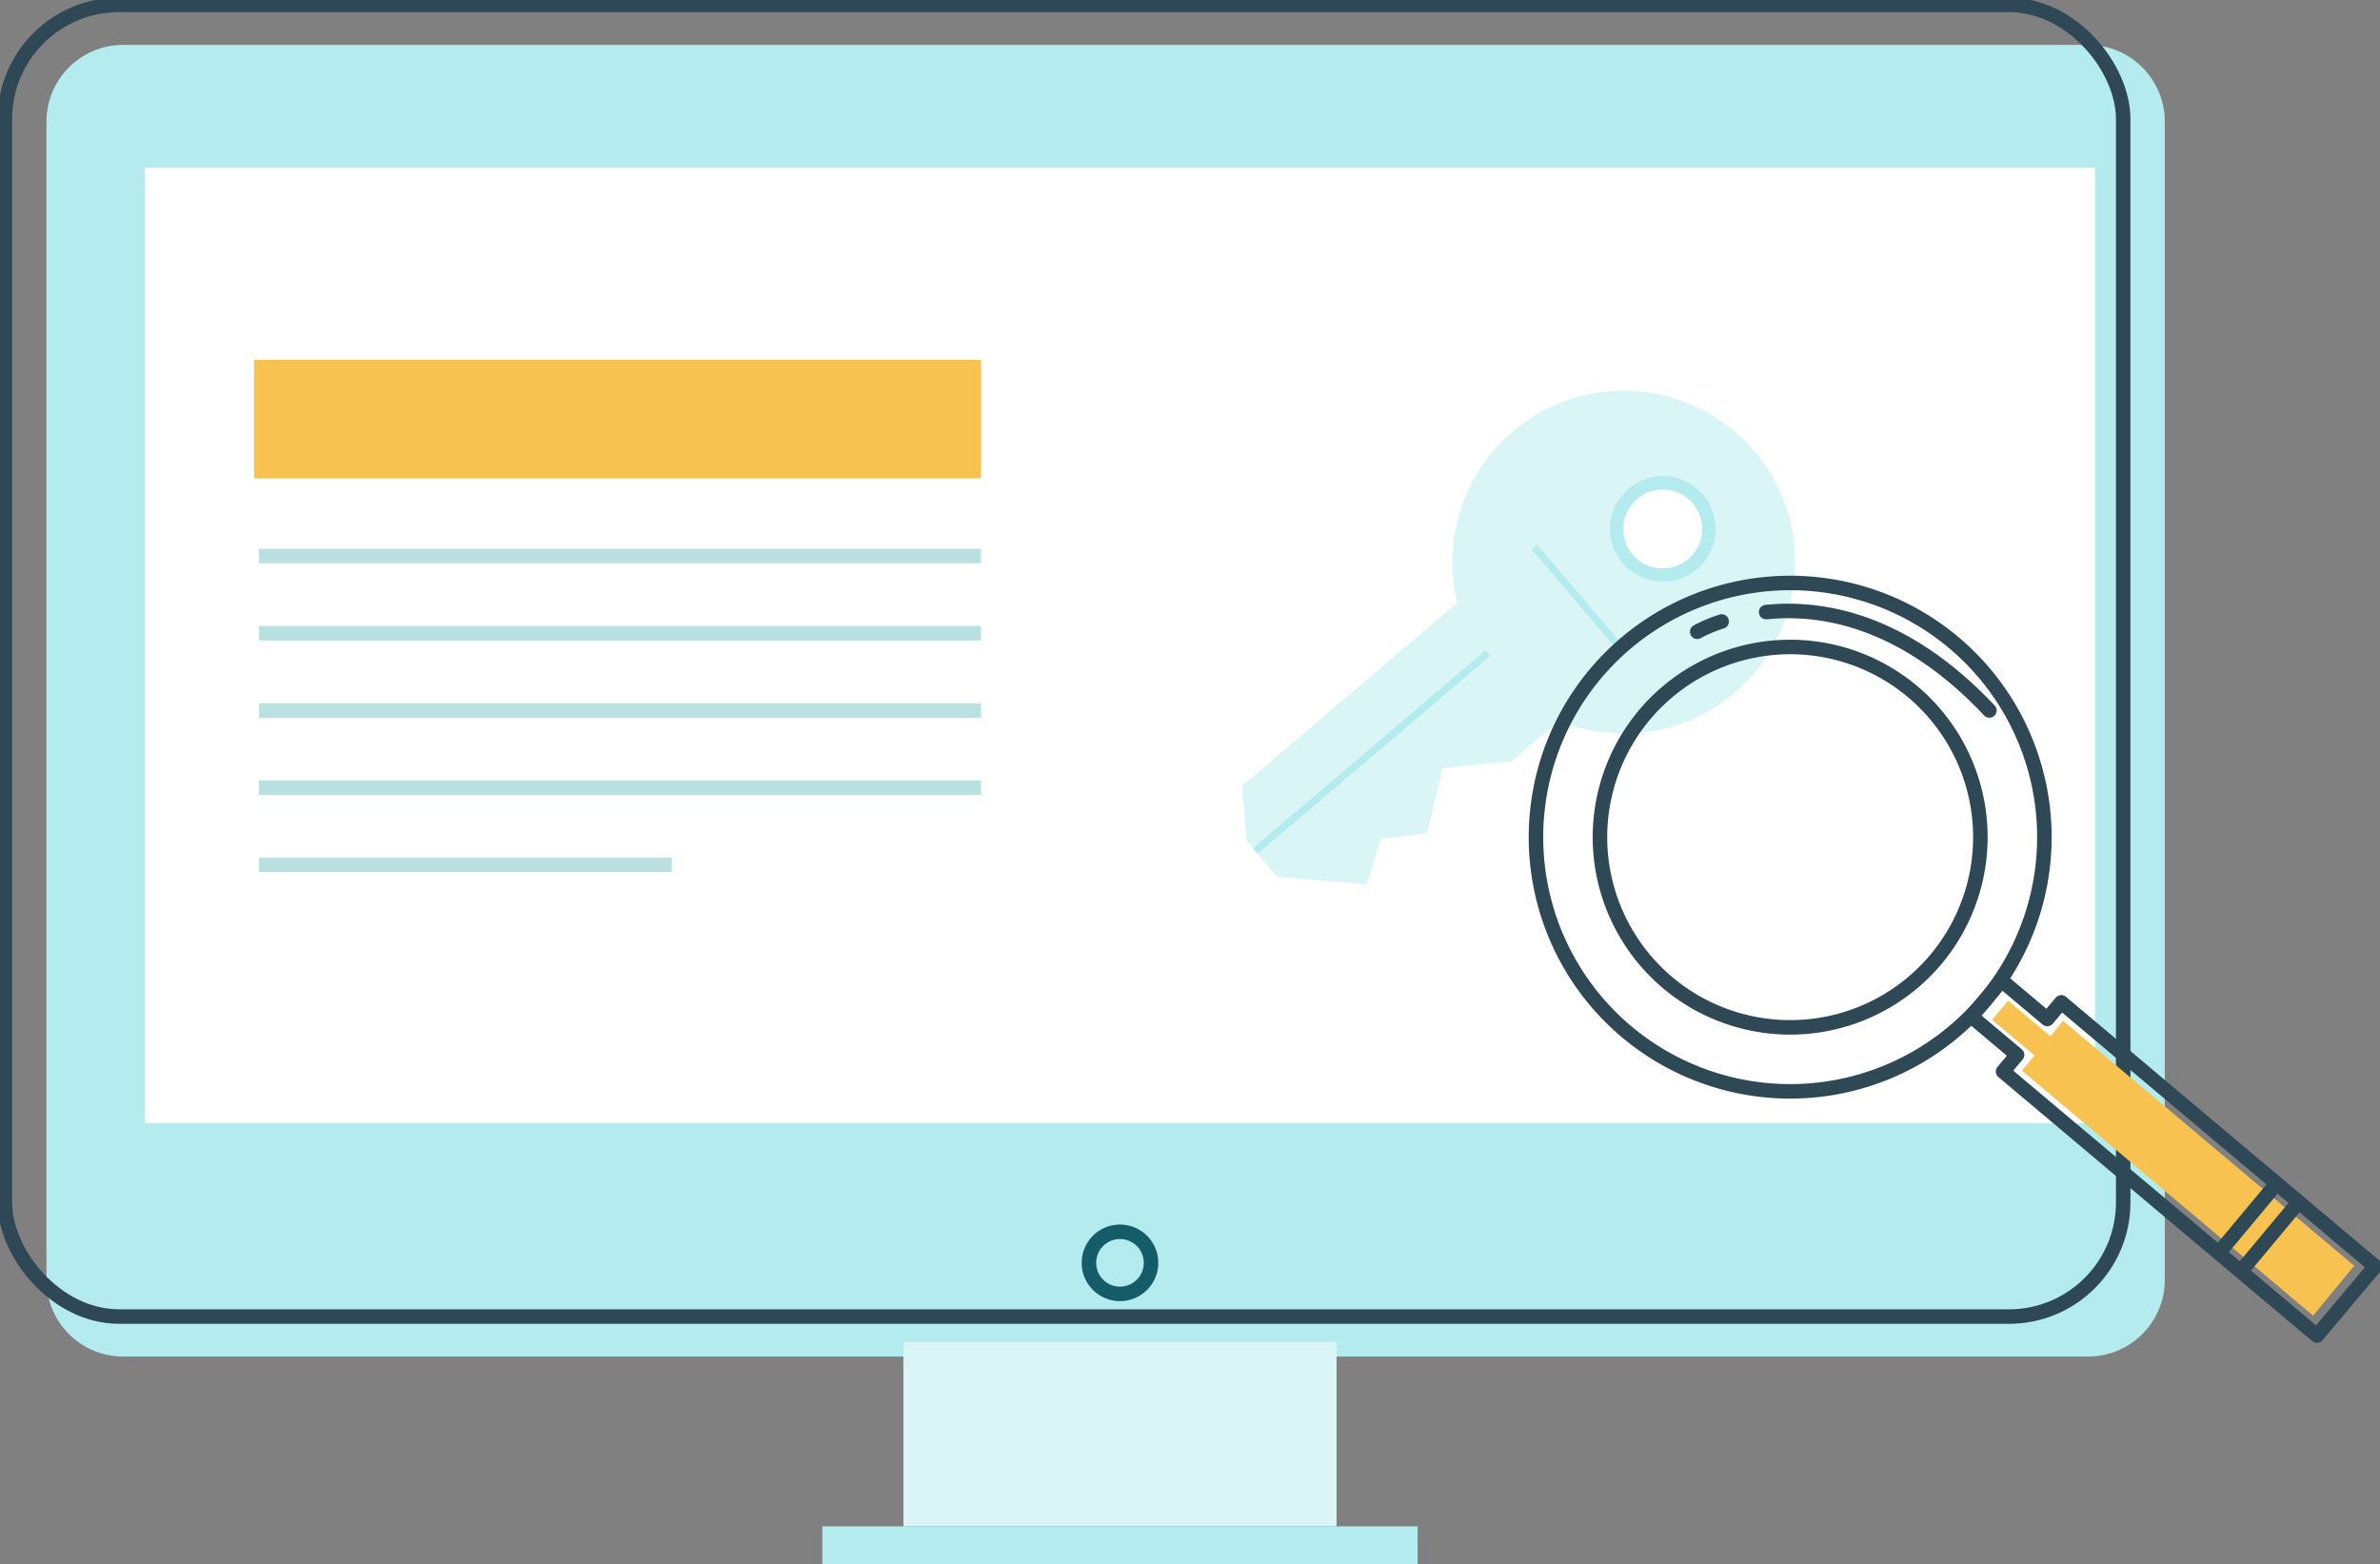 <?xml version="1.0" encoding="UTF-8"?>
<svg xmlns="http://www.w3.org/2000/svg" xmlns:xlink="http://www.w3.org/1999/xlink" id="Group_2640" data-name="Group 2640" width="328.105" height="215.689" viewBox="0 0 328.105 215.689">
  <rect x="0" y="0" width="328.105" height="215.689" fill="#808080" stroke="none"/>
  <defs>
    <clipPath id="clip-path">
      <rect id="Rectangle_1043" data-name="Rectangle 1043" width="328.105" height="215.689" fill="none"></rect>
    </clipPath>
  </defs>
  <g id="Group_2639" data-name="Group 2639" clip-path="url(#clip-path)">
    <path id="Path_28483" data-name="Path 28483" d="M290.982,190.052H20.112A10.581,10.581,0,0,1,9.531,179.472V19.791A10.581,10.581,0,0,1,20.112,9.21h270.87a10.581,10.581,0,0,1,10.581,10.581V179.472a10.581,10.581,0,0,1-10.581,10.581" transform="translate(-3.126 -3.021)" fill="#b4ebee"></path>
    <rect id="Rectangle_1038" data-name="Rectangle 1038" width="292.031" height="180.842" rx="15.744" transform="translate(0.672 0.673)" fill="none" stroke="#2f4856" stroke-width="2"></rect>
    <circle id="Ellipse_130" data-name="Ellipse 130" cx="4.282" cy="4.282" r="4.282" transform="translate(150.118 169.827)" fill="none" stroke="#135c68" stroke-linecap="round" stroke-linejoin="round" stroke-width="2"></circle>
    <rect id="Rectangle_1039" data-name="Rectangle 1039" width="59.716" height="25.418" transform="translate(124.541 185.016)" fill="#daf5f6"></rect>
    <rect id="Rectangle_1040" data-name="Rectangle 1040" width="82.063" height="5.255" transform="translate(113.368 210.434)" fill="#b4ebee"></rect>
    <rect id="Rectangle_1041" data-name="Rectangle 1041" width="268.838" height="131.747" transform="translate(19.981 23.125)" fill="#fff"></rect>
    <path id="Path_28484" data-name="Path 28484" d="M336.865,121.79a23.635,23.635,0,1,1,2.687-33.317,23.635,23.635,0,0,1-2.687,33.317" transform="translate(-97.706 -26.287)" fill="#daf5f6"></path>
    <path id="Path_28485" data-name="Path 28485" d="M342.273,110.491a7.285,7.285,0,1,1,.828-10.269,7.285,7.285,0,0,1-.828,10.269" transform="translate(-108.316 -32.028)" fill="#b4ebee"></path>
    <path id="Path_28486" data-name="Path 28486" d="M341.946,110.013a5.437,5.437,0,1,1,.618-7.665,5.437,5.437,0,0,1-.618,7.665" transform="translate(-109.208 -32.939)" fill="#fff"></path>
    <path id="Path_28487" data-name="Path 28487" d="M287.413,119.914l-32.639,27.767.642,7.573,4.2,4.935,12.343,1.1,1.972-6.318,6.328-.743,2.189-9.017,9.476-.907,8.3-7.061Z" transform="translate(-83.557 -39.328)" fill="#daf5f6"></path>
    <line id="Line_390" data-name="Line 390" x2="12.404" y2="14.581" transform="translate(211.534 75.407)" fill="none" stroke="#b4ebee" stroke-width="1"></line>
    <line id="Line_391" data-name="Line 391" x1="32.078" y2="27.29" transform="translate(173.052 90.039)" fill="none" stroke="#b4ebee" stroke-width="1"></line>
    <path id="Path_28488" data-name="Path 28488" d="M418.423,208.053l-1.718,2.163-5.843-4.917-2.189,2.64,5.843,4.917-1.755,2.073,40.153,33.788,5.664-6.875Z" transform="translate(-134.03 -67.331)" fill="#f7c24f"></path>
    <path id="Path_28489" data-name="Path 28489" d="M416.8,204.171l-1.931,2.294-6.3-5.3-4.163,4.947,6.3,5.3-1.931,2.294,43.265,36.407,8.024-9.536Z" transform="translate(-132.633 -65.976)" fill="none" stroke="#2f4856" stroke-linecap="round" stroke-linejoin="round" stroke-width="2"></path>
    <path id="Path_28490" data-name="Path 28490" d="M323.313,132.082a35.045,35.045,0,1,0,49.379-4.251A35.045,35.045,0,0,0,323.313,132.082Zm46.878,39.448a26.222,26.222,0,1,1-3.181-36.947A26.222,26.222,0,0,1,370.191,171.529Z" transform="translate(-103.336 -39.225)" fill="none" stroke="#2f4856" stroke-linecap="round" stroke-linejoin="round" stroke-width="2"></path>
    <line id="Line_392" data-name="Line 392" y1="9.145" x2="7.634" transform="translate(308.996 166.045)" fill="none" stroke="#2f4856" stroke-linecap="round" stroke-linejoin="round" stroke-width="2"></line>
    <line id="Line_393" data-name="Line 393" y1="9.145" x2="7.634" transform="translate(305.961 163.491)" fill="none" stroke="#2f4856" stroke-linecap="round" stroke-linejoin="round" stroke-width="2"></line>
    <path id="Path_28491" data-name="Path 28491" d="M362.3,125.493c7.633-.78,18.992,1.036,30.782,13.568" transform="translate(-118.823 -41.107)" fill="none" stroke="#2f4856" stroke-linecap="round" stroke-linejoin="round" stroke-width="2"></path>
    <path id="Path_28492" data-name="Path 28492" d="M348.167,128.918a19.706,19.706,0,0,1,3.367-1.415" transform="translate(-114.187 -41.817)" fill="none" stroke="#2f4856" stroke-linecap="round" stroke-linejoin="round" stroke-width="2"></path>
    <rect id="Rectangle_1042" data-name="Rectangle 1042" width="100.207" height="16.351" transform="translate(35.031 49.606)" fill="#f7c24f"></rect>
    <line id="Line_394" data-name="Line 394" x2="99.535" transform="translate(35.703 76.666)" fill="none" stroke="#b9e1e2" stroke-width="2"></line>
    <line id="Line_395" data-name="Line 395" x2="99.535" transform="translate(35.703 87.311)" fill="none" stroke="#b9e1e2" stroke-width="2"></line>
    <line id="Line_396" data-name="Line 396" x2="99.535" transform="translate(35.703 97.955)" fill="none" stroke="#b9e1e2" stroke-width="2"></line>
    <line id="Line_397" data-name="Line 397" x2="99.535" transform="translate(35.703 108.6)" fill="none" stroke="#b9e1e2" stroke-width="2"></line>
    <line id="Line_398" data-name="Line 398" x2="56.92" transform="translate(35.703 119.245)" fill="none" stroke="#b9e1e2" stroke-width="2"></line>
  </g>
</svg>
